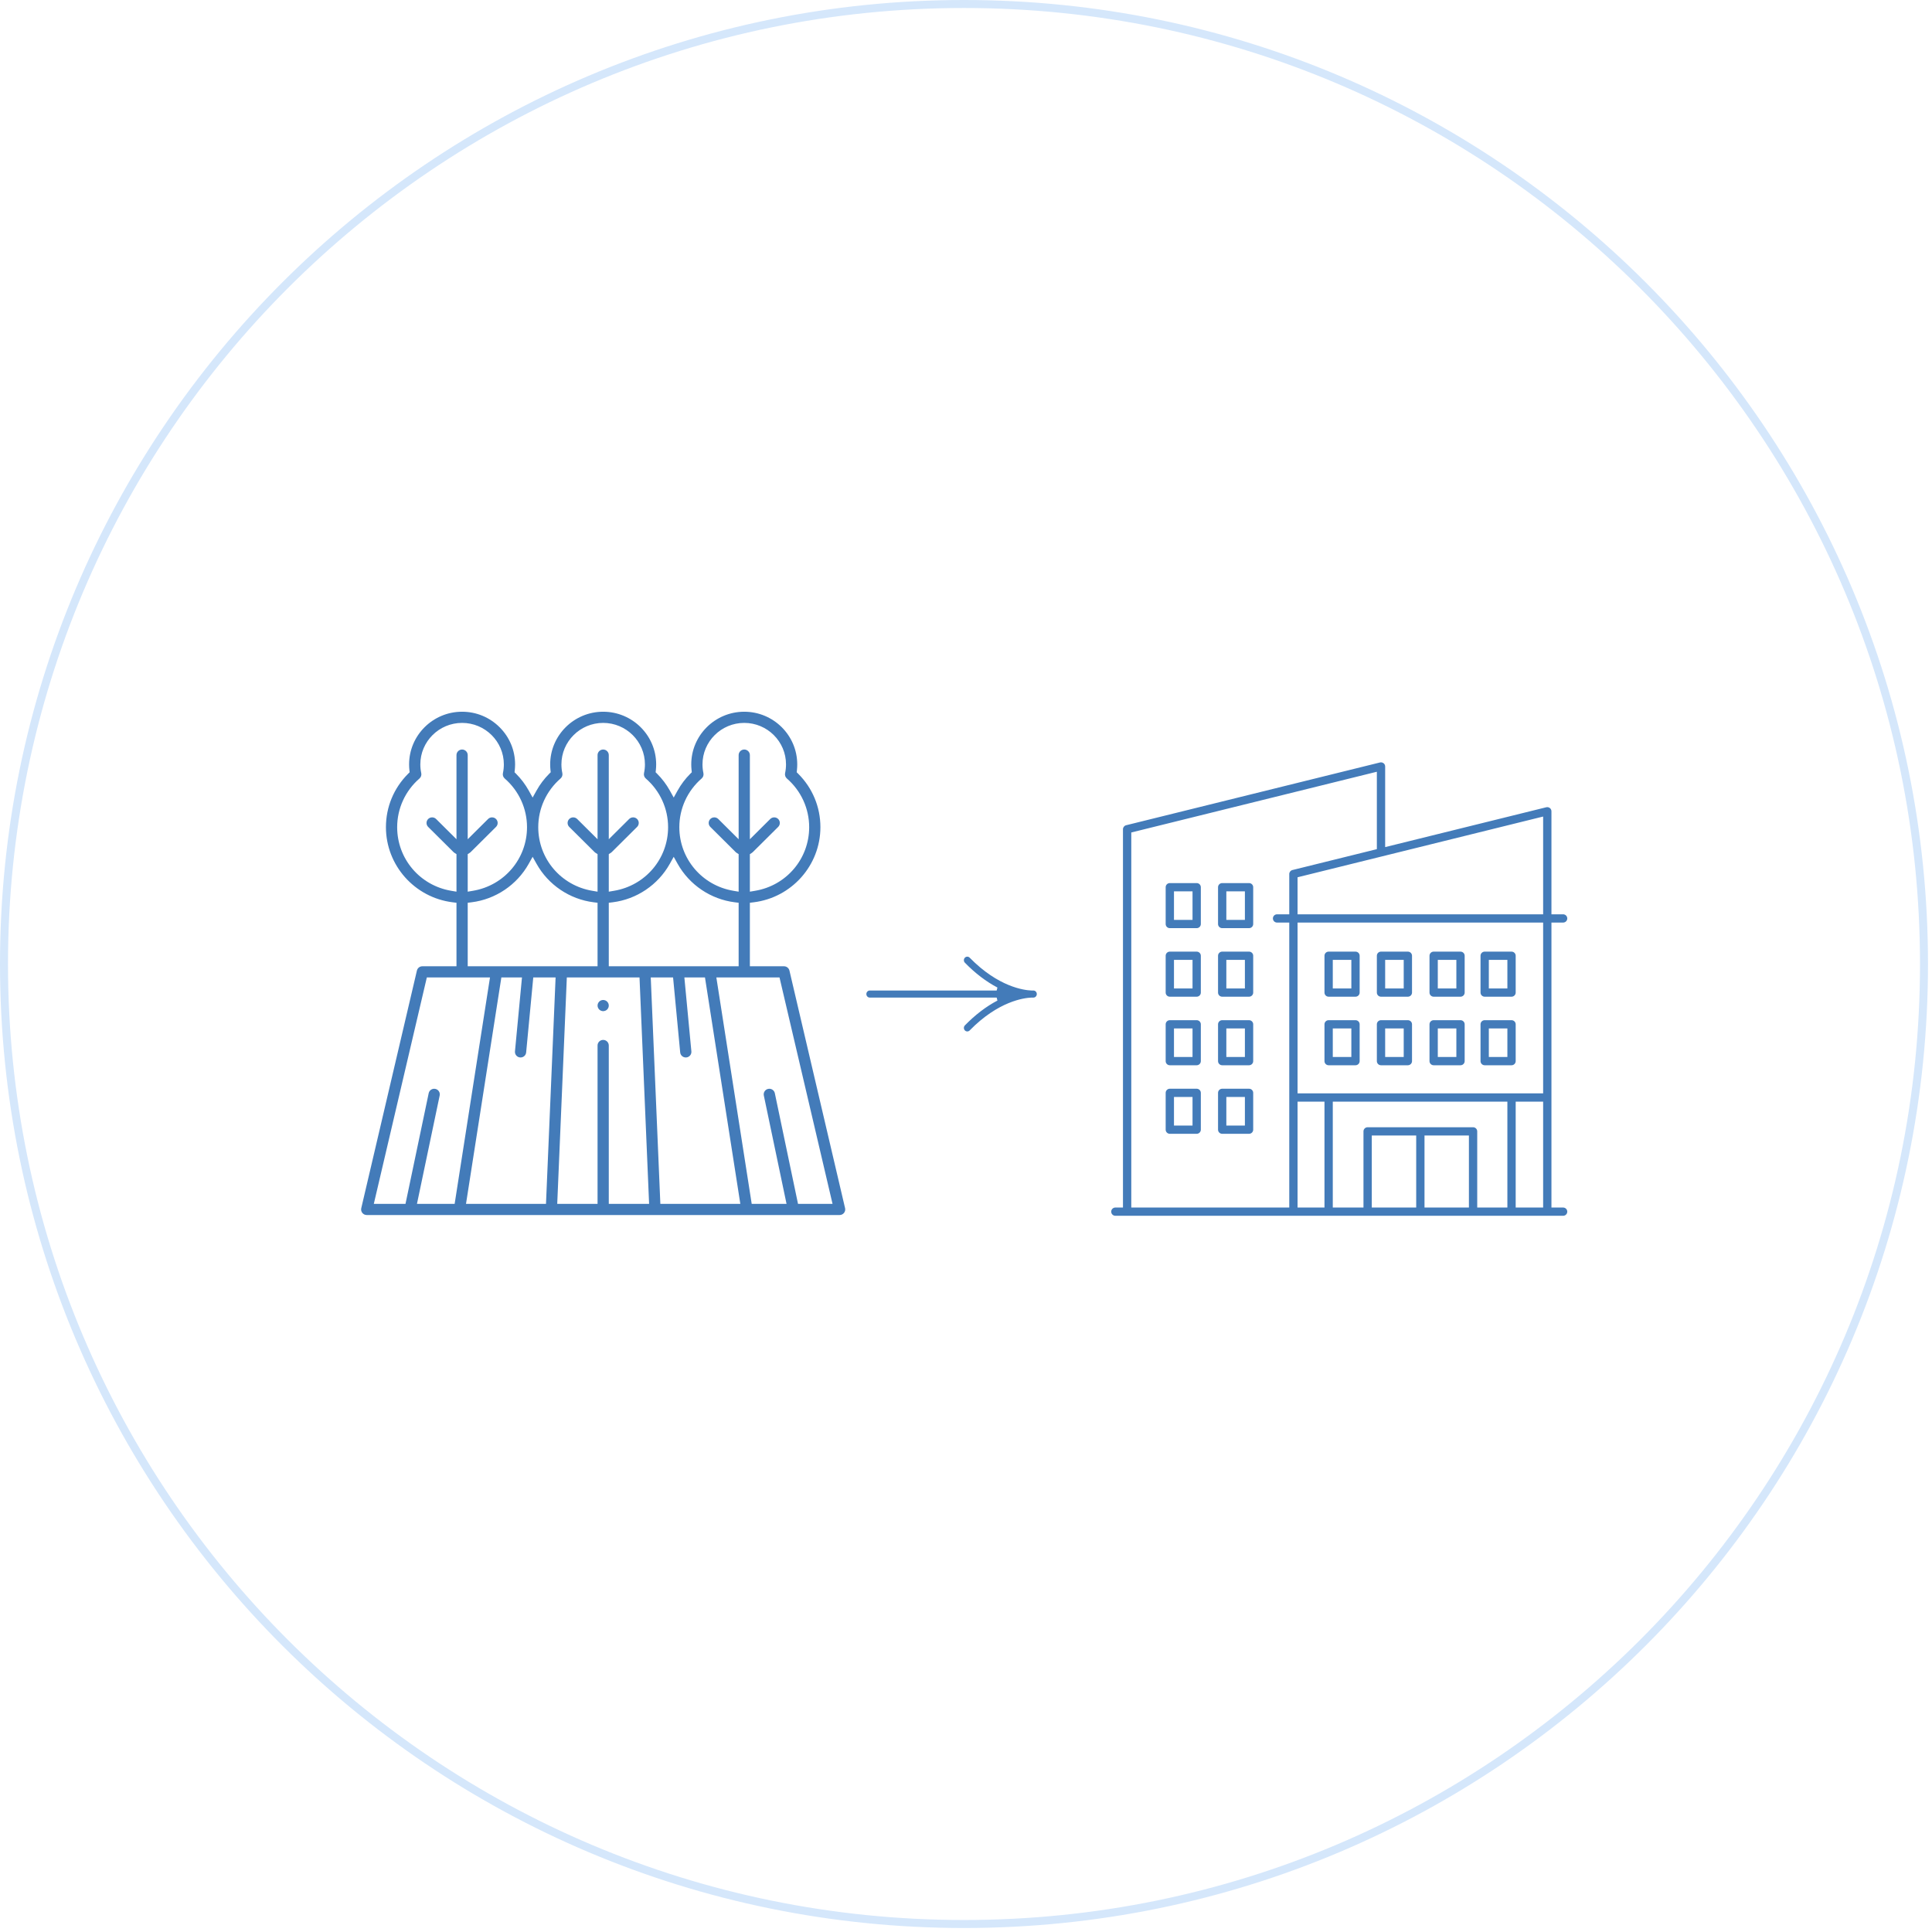<svg 
 xmlns="http://www.w3.org/2000/svg"
 xmlns:xlink="http://www.w3.org/1999/xlink"
 width="241.5px" height="241.5px">
<path fill-rule="evenodd"  stroke="rgb(213, 231, 251)" stroke-width="1px" stroke-linecap="butt" stroke-linejoin="miter" fill="none"
 d="M120.500,0.500 C186.774,0.500 240.500,54.226 240.500,120.500 C240.500,186.774 186.774,240.500 120.500,240.500 C54.226,240.500 0.500,186.774 0.500,120.500 C0.500,54.226 54.226,0.500 120.500,0.500 Z"/>
<path fill-rule="evenodd"  fill="rgb(67, 123, 185)"
 d="M195.390,115.321 L193.930,115.321 L193.930,150.941 L195.390,150.941 C195.677,150.941 195.909,151.173 195.909,151.457 C195.909,151.742 195.677,151.974 195.390,151.974 L139.421,151.974 C139.134,151.974 138.901,151.742 138.901,151.457 C138.901,151.173 139.134,150.941 139.421,150.941 L140.371,150.941 L140.371,103.656 C140.371,103.419 140.533,103.212 140.765,103.155 L172.500,95.308 C172.542,95.298 172.584,95.293 172.626,95.293 C172.741,95.293 172.854,95.331 172.946,95.402 C173.071,95.499 173.145,95.651 173.145,95.809 L173.145,105.888 L193.286,100.907 C193.327,100.897 193.369,100.891 193.412,100.891 C193.526,100.891 193.640,100.930 193.731,101.001 C193.856,101.098 193.930,101.250 193.930,101.408 L193.930,114.288 L195.390,114.288 C195.677,114.288 195.909,114.519 195.909,114.804 C195.909,115.089 195.677,115.321 195.390,115.321 ZM178.063,150.941 L183.615,150.941 L183.615,141.937 L178.063,141.937 L178.063,150.941 ZM171.472,150.941 L177.025,150.941 L177.025,141.937 L171.472,141.937 L171.472,150.941 ZM166.598,150.941 L170.434,150.941 L170.434,141.421 C170.434,141.136 170.667,140.905 170.953,140.905 L184.134,140.905 C184.420,140.905 184.653,141.136 184.653,141.421 L184.653,150.941 L188.422,150.941 L188.422,137.705 L166.598,137.705 L166.598,150.941 ZM162.195,150.941 L165.560,150.941 L165.560,137.705 L162.195,137.705 L162.195,150.941 ZM172.107,96.468 L141.410,104.060 L141.410,150.941 L161.158,150.941 L161.158,115.321 L159.632,115.321 C159.346,115.321 159.113,115.089 159.113,114.804 C159.113,114.519 159.346,114.288 159.632,114.288 L161.158,114.288 L161.158,109.256 C161.158,109.018 161.319,108.812 161.551,108.755 L172.107,106.144 L172.107,96.468 ZM162.195,109.659 L162.195,114.288 L192.892,114.288 L192.893,102.068 L162.195,109.659 ZM162.195,115.321 L162.195,136.672 L192.892,136.672 L192.893,115.321 L162.195,115.321 ZM192.893,137.705 L189.461,137.705 L189.461,150.941 L192.893,150.941 L192.893,137.705 ZM188.942,133.157 L185.585,133.157 C185.299,133.157 185.066,132.925 185.066,132.640 L185.066,128.039 C185.066,127.754 185.299,127.523 185.585,127.523 L188.942,127.523 C189.228,127.523 189.461,127.754 189.461,128.039 L189.461,132.640 C189.461,132.925 189.228,133.157 188.942,133.157 ZM188.423,128.555 L186.104,128.555 L186.104,132.124 L188.423,132.124 L188.423,128.555 ZM188.942,124.588 L185.585,124.588 C185.299,124.588 185.066,124.356 185.066,124.072 L185.066,119.469 C185.066,119.185 185.299,118.953 185.585,118.953 L188.942,118.953 C189.228,118.953 189.461,119.185 189.461,119.469 L189.461,124.072 C189.461,124.356 189.228,124.588 188.942,124.588 ZM188.423,119.986 L186.104,119.986 L186.104,123.556 L188.423,123.556 L188.423,119.986 ZM182.564,133.157 L179.207,133.157 C178.920,133.157 178.688,132.925 178.688,132.640 L178.688,128.039 C178.688,127.754 178.920,127.523 179.207,127.523 L182.564,127.523 C182.850,127.523 183.083,127.754 183.083,128.039 L183.083,132.640 C183.083,132.925 182.850,133.157 182.564,133.157 ZM182.045,128.555 L179.725,128.555 L179.725,132.124 L182.045,132.124 L182.045,128.555 ZM182.564,124.588 L179.207,124.588 C178.920,124.588 178.688,124.356 178.688,124.072 L178.688,119.469 C178.688,119.185 178.920,118.953 179.207,118.953 L182.564,118.953 C182.850,118.953 183.083,119.185 183.083,119.469 L183.083,124.072 C183.083,124.356 182.850,124.588 182.564,124.588 ZM182.045,119.986 L179.725,119.986 L179.725,123.556 L182.045,123.556 L182.045,119.986 ZM175.983,133.157 L172.625,133.157 C172.339,133.157 172.107,132.925 172.107,132.640 L172.107,128.039 C172.107,127.754 172.339,127.523 172.625,127.523 L175.983,127.523 C176.269,127.523 176.502,127.754 176.502,128.039 L176.502,132.640 C176.502,132.925 176.269,133.157 175.983,133.157 ZM175.464,128.555 L173.145,128.555 L173.145,132.124 L175.464,132.124 L175.464,128.555 ZM175.983,124.588 L172.625,124.588 C172.339,124.588 172.107,124.356 172.107,124.072 L172.107,119.469 C172.107,119.185 172.339,118.953 172.625,118.953 L175.983,118.953 C176.269,118.953 176.502,119.185 176.502,119.469 L176.502,124.072 C176.502,124.356 176.269,124.588 175.983,124.588 ZM175.464,119.986 L173.145,119.986 L173.145,123.556 L175.464,123.556 L175.464,119.986 ZM169.437,133.157 L166.080,133.157 C165.793,133.157 165.560,132.925 165.560,132.640 L165.560,128.039 C165.560,127.754 165.793,127.523 166.080,127.523 L169.437,127.523 C169.723,127.523 169.956,127.754 169.956,128.039 L169.956,132.640 C169.956,132.925 169.723,133.157 169.437,133.157 ZM168.918,128.555 L166.598,128.555 L166.598,132.124 L168.918,132.124 L168.918,128.555 ZM169.437,124.588 L166.080,124.588 C165.793,124.588 165.560,124.356 165.560,124.072 L165.560,119.469 C165.560,119.185 165.793,118.953 166.080,118.953 L169.437,118.953 C169.723,118.953 169.956,119.185 169.956,119.469 L169.956,124.072 C169.956,124.356 169.723,124.588 169.437,124.588 ZM168.918,119.986 L166.598,119.986 L166.598,123.556 L168.918,123.556 L168.918,119.986 ZM156.131,141.725 L152.774,141.725 C152.488,141.725 152.255,141.493 152.255,141.209 L152.255,136.607 C152.255,136.323 152.488,136.091 152.774,136.091 L156.131,136.091 C156.417,136.091 156.650,136.323 156.650,136.607 L156.650,141.209 C156.650,141.493 156.417,141.725 156.131,141.725 ZM155.612,137.123 L153.293,137.123 L153.293,140.693 L155.612,140.693 L155.612,137.123 ZM156.131,133.157 L152.774,133.157 C152.488,133.157 152.255,132.925 152.255,132.640 L152.255,128.039 C152.255,127.754 152.488,127.523 152.774,127.523 L156.131,127.523 C156.417,127.523 156.650,127.754 156.650,128.039 L156.650,132.640 C156.650,132.925 156.417,133.157 156.131,133.157 ZM155.612,128.555 L153.293,128.555 L153.293,132.124 L155.612,132.124 L155.612,128.555 ZM156.131,124.588 L152.774,124.588 C152.488,124.588 152.255,124.356 152.255,124.072 L152.255,119.469 C152.255,119.185 152.488,118.953 152.774,118.953 L156.131,118.953 C156.417,118.953 156.650,119.185 156.650,119.469 L156.650,124.072 C156.650,124.356 156.417,124.588 156.131,124.588 ZM155.612,119.986 L153.293,119.986 L153.293,123.556 L155.612,123.556 L155.612,119.986 ZM156.131,116.019 L152.774,116.019 C152.488,116.019 152.255,115.788 152.255,115.504 L152.255,110.901 C152.255,110.616 152.488,110.385 152.774,110.385 L156.131,110.385 C156.417,110.385 156.650,110.616 156.650,110.901 L156.650,115.504 C156.650,115.788 156.417,116.019 156.131,116.019 ZM155.612,111.417 L153.293,111.417 L153.293,114.987 L155.612,114.987 L155.612,111.417 ZM149.585,141.725 L146.227,141.725 C145.942,141.725 145.709,141.493 145.709,141.209 L145.709,136.607 C145.709,136.323 145.942,136.091 146.227,136.091 L149.585,136.091 C149.871,136.091 150.104,136.323 150.104,136.607 L150.104,141.209 C150.104,141.493 149.871,141.725 149.585,141.725 ZM149.066,137.123 L146.747,137.123 L146.747,140.693 L149.066,140.693 L149.066,137.123 ZM149.585,133.157 L146.227,133.157 C145.942,133.157 145.709,132.925 145.709,132.640 L145.709,128.039 C145.709,127.754 145.942,127.523 146.227,127.523 L149.585,127.523 C149.871,127.523 150.104,127.754 150.104,128.039 L150.104,132.640 C150.104,132.925 149.871,133.157 149.585,133.157 ZM149.066,128.555 L146.747,128.555 L146.747,132.124 L149.066,132.124 L149.066,128.555 ZM149.585,124.588 L146.227,124.588 C145.942,124.588 145.709,124.356 145.709,124.072 L145.709,119.469 C145.709,119.185 145.942,118.953 146.227,118.953 L149.585,118.953 C149.871,118.953 150.104,119.185 150.104,119.469 L150.104,124.072 C150.104,124.356 149.871,124.588 149.585,124.588 ZM149.066,119.986 L146.747,119.986 L146.747,123.556 L149.066,123.556 L149.066,119.986 ZM149.585,116.019 L146.227,116.019 C145.942,116.019 145.709,115.788 145.709,115.504 L145.709,110.901 C145.709,110.616 145.942,110.385 146.227,110.385 L149.585,110.385 C149.871,110.385 150.104,110.616 150.104,110.901 L150.104,115.504 C150.104,115.788 149.871,116.019 149.585,116.019 ZM149.066,111.417 L146.747,111.417 L146.747,114.987 L149.066,114.987 L149.066,111.417 ZM129.596,124.322 L129.581,124.392 L129.570,124.409 L129.536,124.492 L129.496,124.546 L129.473,124.561 L129.423,124.618 L129.362,124.653 L129.285,124.683 L129.202,124.697 C129.181,124.699 129.134,124.702 129.057,124.702 L128.918,124.699 C128.015,124.736 124.790,125.141 121.210,128.803 C121.129,128.884 121.023,128.930 120.911,128.930 C120.798,128.930 120.692,128.884 120.612,128.803 C120.443,128.629 120.443,128.346 120.612,128.173 C121.892,126.859 123.260,125.816 124.678,125.070 L124.585,124.698 L108.720,124.698 C108.486,124.698 108.295,124.499 108.295,124.256 C108.295,124.012 108.486,123.814 108.720,123.814 L124.585,123.814 L124.678,123.442 C123.260,122.697 121.892,121.653 120.612,120.339 C120.442,120.166 120.442,119.884 120.612,119.710 C120.692,119.628 120.799,119.582 120.911,119.582 C121.023,119.582 121.129,119.628 121.209,119.710 C124.796,123.377 128.015,123.777 128.916,123.812 C128.916,123.812 129.177,123.813 129.192,123.815 L129.268,123.826 L129.351,123.853 L129.415,123.891 L129.469,123.936 L129.516,123.991 L129.564,124.077 L129.586,124.142 L129.600,124.234 L129.596,124.251 L129.596,124.322 ZM104.951,151.878 L45.842,151.878 C45.626,151.878 45.426,151.782 45.292,151.614 C45.158,151.447 45.109,151.231 45.158,151.023 L52.113,121.325 C52.187,121.007 52.468,120.784 52.796,120.784 L57.060,120.784 L57.060,112.845 L56.572,112.785 C51.823,112.194 48.242,108.158 48.242,103.397 C48.242,100.877 49.227,98.505 51.017,96.719 L51.205,96.532 L51.176,96.269 C51.150,96.031 51.137,95.790 51.137,95.550 C51.137,91.920 54.108,88.966 57.761,88.966 C59.528,88.966 61.191,89.652 62.444,90.898 C63.696,92.142 64.386,93.794 64.386,95.550 C64.386,95.793 64.373,96.034 64.347,96.269 L64.318,96.532 L64.506,96.719 C65.130,97.342 65.664,98.049 66.093,98.819 L66.579,99.693 L67.066,98.819 C67.493,98.050 68.027,97.344 68.652,96.719 L68.840,96.532 L68.811,96.269 C68.785,96.030 68.772,95.788 68.772,95.550 C68.772,91.920 71.744,88.966 75.396,88.966 C79.049,88.966 82.021,91.920 82.021,95.550 C82.021,95.788 82.008,96.030 81.982,96.270 L81.953,96.532 L82.141,96.719 C82.767,97.343 83.300,98.050 83.728,98.819 L84.214,99.693 L84.700,98.819 C85.129,98.049 85.663,97.342 86.287,96.719 L86.475,96.532 L86.447,96.269 C86.420,96.031 86.407,95.789 86.407,95.550 C86.407,91.920 89.379,88.966 93.032,88.966 C96.684,88.966 99.655,91.920 99.655,95.550 C99.655,95.792 99.643,96.034 99.617,96.269 L99.588,96.532 L99.776,96.719 C101.566,98.505 102.551,100.877 102.551,103.397 C102.551,108.158 98.970,112.194 94.221,112.785 L93.734,112.845 L93.734,120.784 L97.997,120.784 C98.325,120.784 98.606,121.007 98.681,121.325 L105.635,151.022 C105.684,151.230 105.635,151.447 105.501,151.614 C105.367,151.782 105.167,151.878 104.951,151.878 ZM82.544,150.482 L92.541,150.482 L88.122,122.180 L85.546,122.180 L86.422,131.419 C86.439,131.604 86.384,131.786 86.264,131.930 C86.144,132.074 85.975,132.162 85.789,132.180 L85.721,132.183 C85.357,132.183 85.058,131.911 85.024,131.551 L84.135,122.180 L81.344,122.180 L82.544,150.482 ZM74.694,150.482 L74.694,130.685 C74.694,130.300 75.009,129.988 75.396,129.988 C75.783,129.988 76.098,130.300 76.098,130.685 L76.098,150.482 L81.138,150.482 L79.939,122.180 L70.854,122.180 L69.654,150.482 L74.694,150.482 ZM68.249,150.482 L69.449,122.180 L66.658,122.180 L65.769,131.551 C65.735,131.911 65.435,132.183 65.072,132.183 L64.996,132.179 C64.618,132.144 64.335,131.803 64.371,131.419 L65.247,122.180 L62.670,122.180 L58.251,150.482 L68.249,150.482 ZM53.354,122.180 L46.727,150.482 L50.687,150.482 L53.586,136.651 C53.653,136.329 53.942,136.095 54.272,136.095 C54.320,136.095 54.369,136.100 54.416,136.110 C54.795,136.188 55.040,136.559 54.961,136.935 L52.121,150.482 L56.831,150.482 L61.249,122.180 L53.354,122.180 ZM63.091,97.314 C62.899,97.147 62.812,96.890 62.866,96.642 C62.942,96.286 62.981,95.919 62.981,95.550 C62.981,92.689 60.639,90.362 57.761,90.362 C54.883,90.362 52.541,92.689 52.541,95.550 C52.541,95.918 52.580,96.285 52.657,96.642 C52.711,96.890 52.624,97.147 52.432,97.314 C50.661,98.847 49.646,101.065 49.646,103.397 C49.646,107.351 52.491,110.695 56.411,111.350 L57.060,111.459 L57.060,106.767 L56.804,106.605 C56.763,106.578 56.725,106.548 56.692,106.514 L53.520,103.363 C53.247,103.091 53.247,102.647 53.520,102.375 C53.653,102.244 53.829,102.171 54.017,102.171 C54.205,102.171 54.381,102.244 54.514,102.375 L57.060,104.906 L57.060,94.388 C57.060,94.003 57.374,93.690 57.761,93.690 C58.149,93.690 58.464,94.003 58.464,94.388 L58.464,104.905 L61.010,102.375 C61.142,102.244 61.318,102.171 61.506,102.171 C61.693,102.171 61.870,102.244 62.003,102.375 C62.135,102.507 62.208,102.682 62.208,102.869 C62.208,103.055 62.135,103.230 62.002,103.363 L58.833,106.512 C58.799,106.547 58.760,106.578 58.718,106.605 L58.464,106.767 L58.464,111.459 L59.112,111.350 C63.032,110.695 65.877,107.350 65.877,103.397 C65.877,101.065 64.862,98.848 63.091,97.314 ZM66.578,107.100 L66.093,107.970 C64.619,110.612 61.949,112.412 58.951,112.785 L58.464,112.845 L58.464,120.784 L74.694,120.784 L74.694,112.845 L74.207,112.785 C71.209,112.412 68.539,110.612 67.066,107.970 L66.578,107.100 ZM80.726,97.314 C80.534,97.147 80.448,96.890 80.501,96.642 C80.578,96.284 80.617,95.916 80.617,95.550 C80.617,92.689 78.274,90.362 75.396,90.362 C72.518,90.362 70.177,92.689 70.177,95.550 C70.177,95.920 70.216,96.287 70.292,96.642 C70.346,96.890 70.259,97.147 70.067,97.314 C68.297,98.848 67.281,101.065 67.281,103.397 C67.281,107.351 70.126,110.695 74.046,111.350 L74.694,111.459 L74.694,106.767 L74.440,106.605 C74.398,106.578 74.360,106.547 74.325,106.513 L71.155,103.363 C71.023,103.231 70.950,103.056 70.950,102.869 C70.950,102.682 71.023,102.507 71.155,102.375 C71.288,102.244 71.465,102.171 71.652,102.171 C71.839,102.171 72.016,102.244 72.149,102.375 L74.694,104.905 L74.694,94.388 C74.694,94.003 75.009,93.690 75.396,93.690 C75.783,93.690 76.098,94.003 76.098,94.388 L76.098,104.905 L78.644,102.375 C78.777,102.244 78.953,102.171 79.141,102.171 C79.329,102.171 79.505,102.244 79.638,102.375 C79.770,102.507 79.843,102.682 79.843,102.869 C79.843,103.056 79.770,103.231 79.638,103.363 L76.469,106.512 C76.433,106.547 76.395,106.579 76.354,106.604 L76.098,106.767 L76.098,111.459 L76.747,111.350 C80.667,110.695 83.512,107.351 83.512,103.397 C83.512,101.065 82.497,98.848 80.726,97.314 ZM84.214,107.100 L83.728,107.970 C82.254,110.612 79.584,112.412 76.585,112.785 L76.098,112.845 L76.098,120.784 L92.330,120.784 L92.330,112.845 L91.843,112.785 C88.844,112.412 86.175,110.612 84.700,107.970 L84.214,107.100 ZM94.382,111.350 C98.302,110.695 101.147,107.350 101.147,103.397 C101.147,101.065 100.132,98.848 98.361,97.314 C98.169,97.147 98.083,96.890 98.136,96.642 C98.213,96.287 98.252,95.919 98.252,95.550 C98.252,92.689 95.910,90.362 93.032,90.362 C90.153,90.362 87.811,92.689 87.811,95.550 C87.811,95.917 87.850,96.284 87.927,96.641 C87.981,96.890 87.895,97.147 87.702,97.314 C85.932,98.848 84.916,101.065 84.916,103.397 C84.916,107.351 87.761,110.695 91.682,111.350 L92.330,111.459 L92.330,106.767 L92.074,106.605 C92.033,106.578 91.995,106.547 91.961,106.514 L88.790,103.363 C88.517,103.091 88.517,102.647 88.790,102.375 C88.923,102.244 89.100,102.171 89.287,102.171 C89.475,102.171 89.651,102.244 89.784,102.375 L92.330,104.906 L92.330,94.388 C92.330,94.003 92.644,93.690 93.032,93.690 C93.419,93.690 93.734,94.003 93.734,94.388 L93.734,104.906 L96.279,102.375 C96.412,102.244 96.589,102.171 96.776,102.171 C96.964,102.171 97.141,102.244 97.273,102.375 C97.406,102.507 97.478,102.682 97.478,102.869 C97.478,103.056 97.406,103.231 97.273,103.363 L94.104,106.512 C94.068,106.547 94.029,106.579 93.986,106.607 L93.734,106.770 L93.734,111.459 L94.382,111.350 ZM97.439,122.180 L89.544,122.180 L93.963,150.482 L98.317,150.482 L95.478,136.935 C95.440,136.753 95.476,136.567 95.579,136.410 C95.681,136.255 95.839,136.148 96.023,136.110 C96.070,136.100 96.119,136.095 96.167,136.095 C96.497,136.095 96.786,136.329 96.854,136.651 L99.752,150.482 L104.067,150.482 L97.439,122.180 ZM74.750,125.427 C74.769,125.382 74.788,125.345 74.809,125.316 C74.839,125.269 74.868,125.234 74.902,125.201 C74.932,125.171 74.970,125.140 75.010,125.113 C75.043,125.091 75.084,125.069 75.126,125.052 C75.171,125.034 75.215,125.021 75.260,125.012 C75.305,125.002 75.351,124.997 75.397,124.997 C75.441,124.997 75.487,125.002 75.531,125.012 C75.578,125.021 75.621,125.034 75.661,125.050 C75.709,125.070 75.749,125.091 75.785,125.115 C75.824,125.141 75.860,125.171 75.893,125.203 C75.925,125.235 75.953,125.268 75.975,125.303 C76.005,125.347 76.027,125.387 76.045,125.430 C76.062,125.473 76.076,125.516 76.084,125.555 C76.094,125.606 76.098,125.651 76.098,125.696 C76.098,125.880 76.024,126.059 75.892,126.190 C75.859,126.222 75.825,126.251 75.790,126.273 C75.749,126.300 75.708,126.322 75.667,126.339 C75.621,126.358 75.577,126.370 75.532,126.379 C75.485,126.389 75.440,126.394 75.396,126.394 C75.353,126.394 75.308,126.389 75.261,126.380 C75.216,126.370 75.171,126.358 75.129,126.340 C75.084,126.322 75.044,126.300 75.006,126.275 C74.967,126.250 74.932,126.221 74.900,126.189 C74.867,126.157 74.839,126.122 74.816,126.086 C74.789,126.047 74.767,126.006 74.750,125.963 C74.732,125.920 74.718,125.876 74.709,125.830 C74.699,125.786 74.695,125.741 74.695,125.696 C74.695,125.651 74.699,125.606 74.708,125.562 C74.717,125.516 74.730,125.473 74.750,125.427 Z"/>
</svg>
